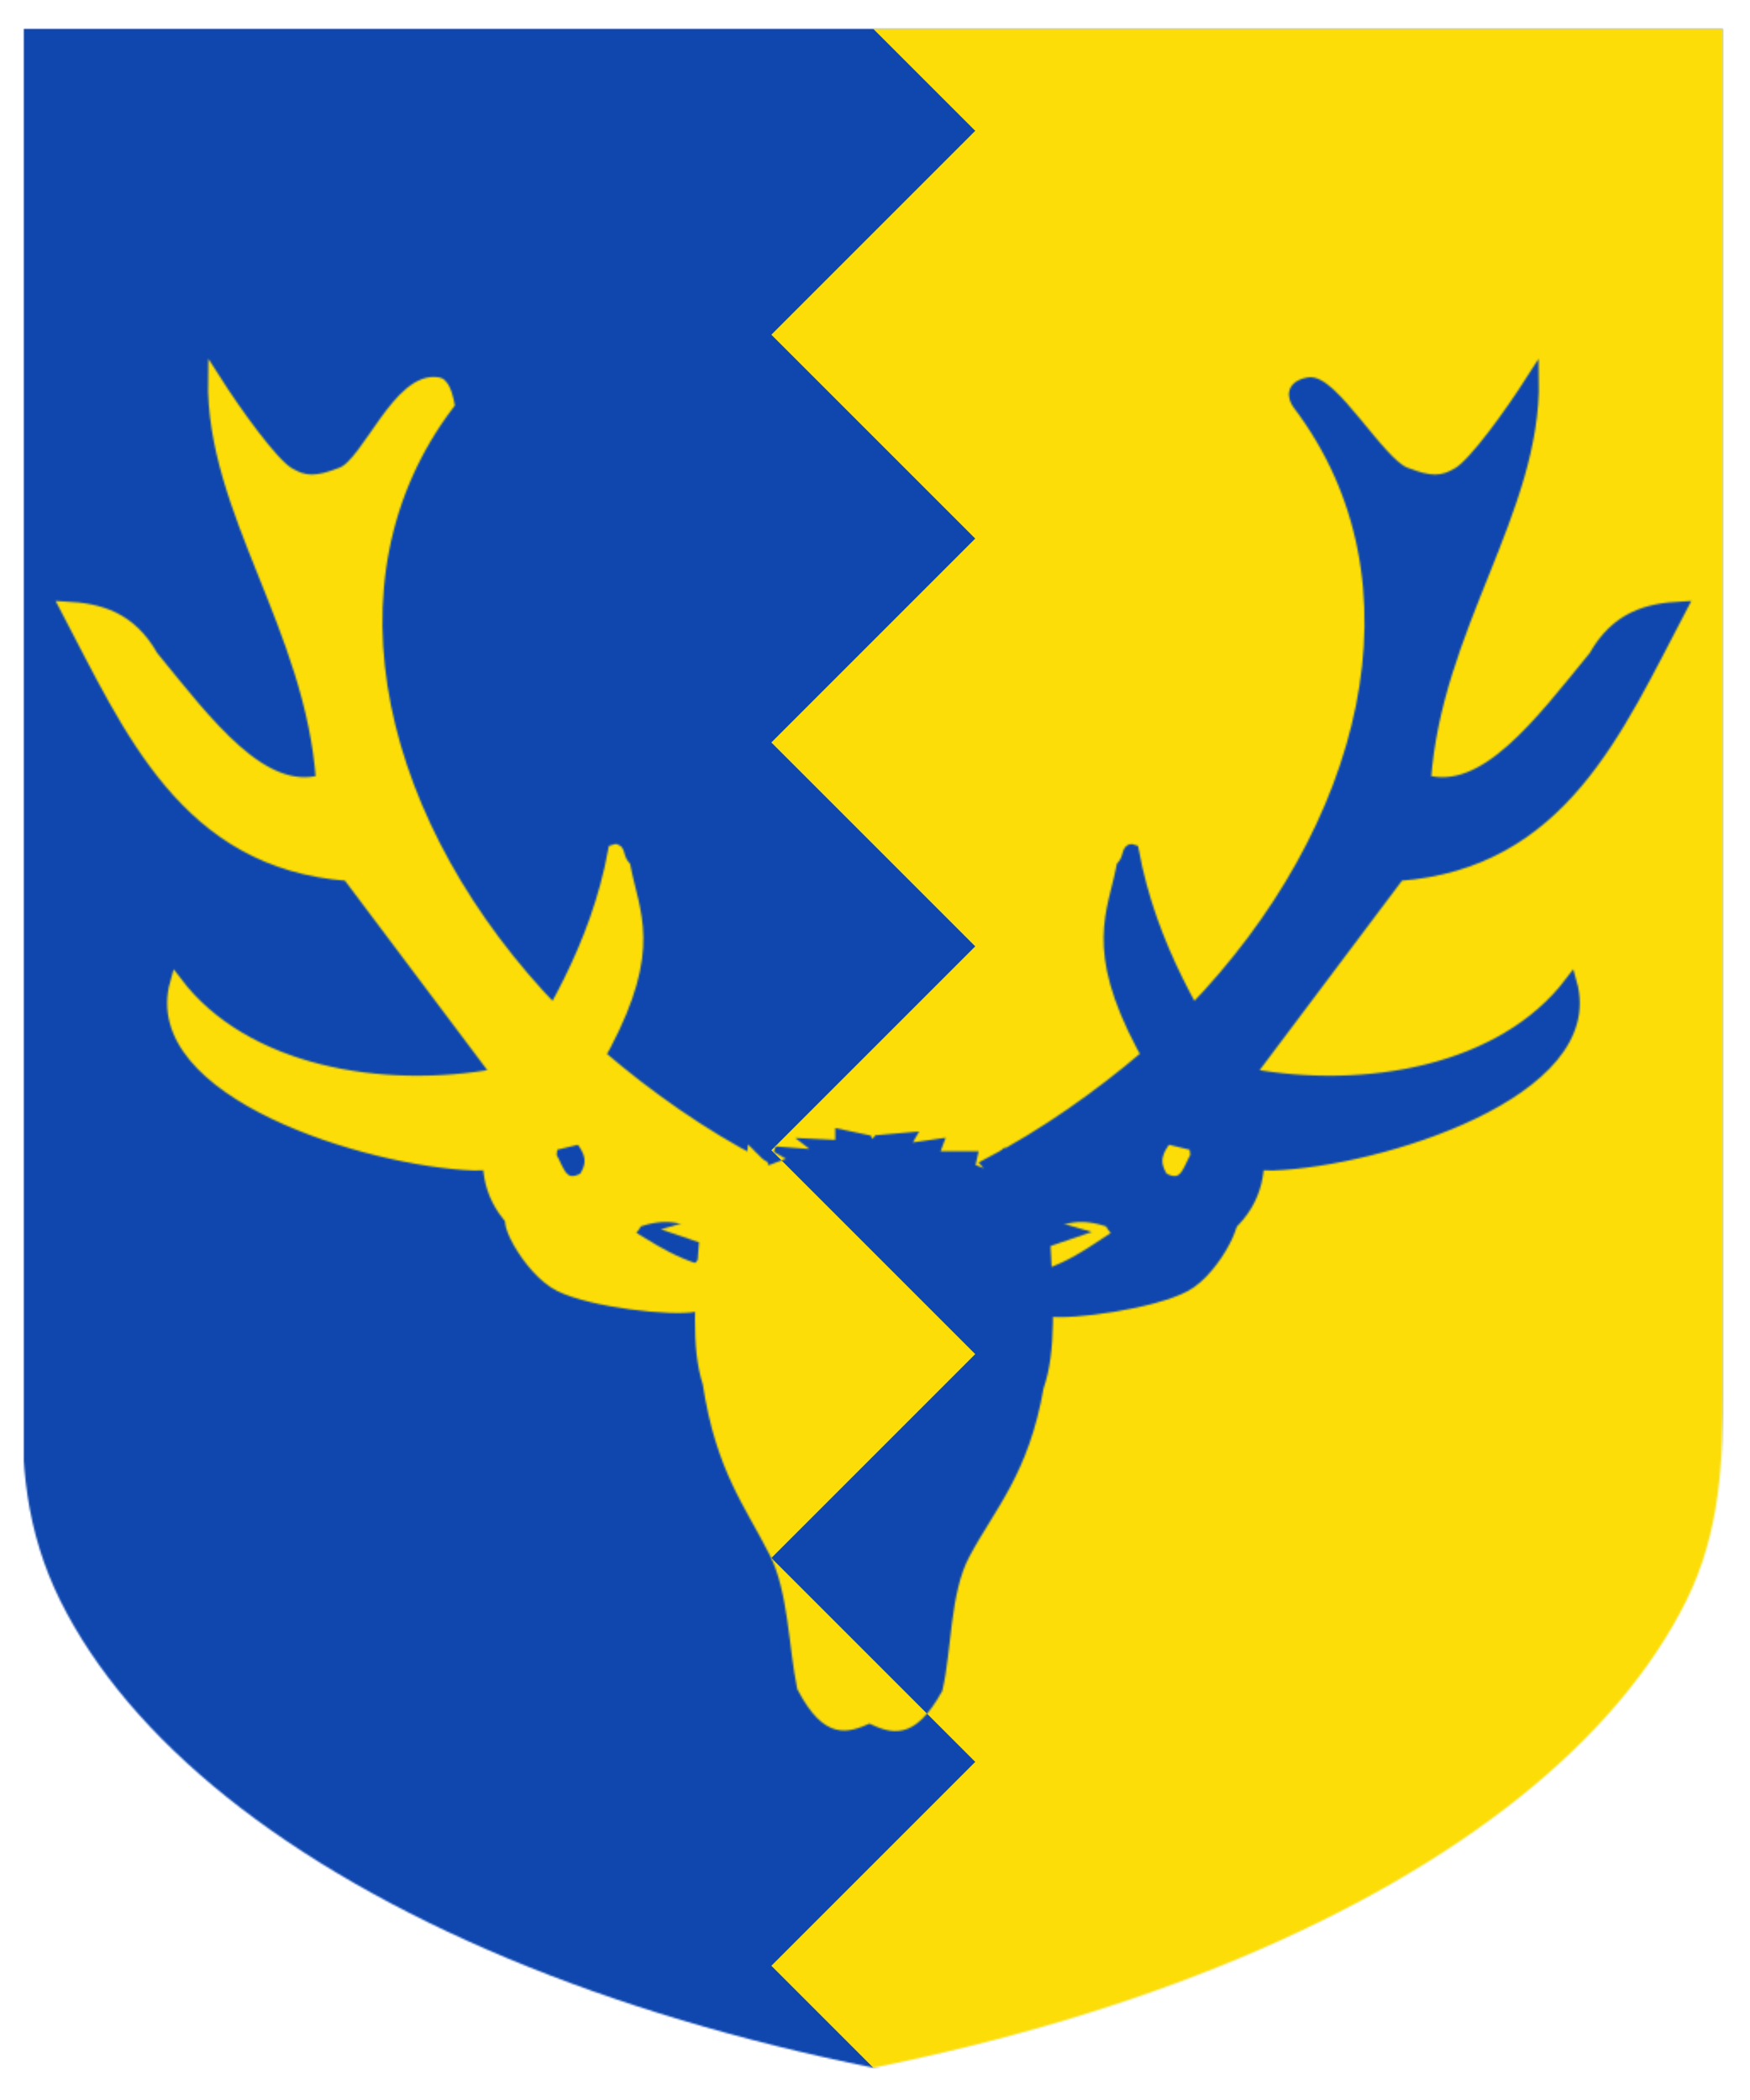 <?xml version="1.0" encoding="utf-8" ?>
    <svg version="1.1"
        baseProfile="full"
        xmlns="http://www.w3.org/2000/svg"
        xmlns:xlink="http://www.w3.org/1999/xlink" 
         xmlns:rdf="http://www.w3.org/1999/02/22-rdf-syntax-ns#"
         xmlns:cc="http://creativecommons.org/ns#"
         xmlns:dc="http://purl.org/dc/elements/1.1/" 
        xmlns:blazonML="http://drawshield.net/blazonML" preserveAspectRatio="xMidYMid meet" height="1200" width="1000" viewBox="0,0,1030,1230 "><defs>
      <filter id="shiny" x="0" y="0" width="150%" height="150%">
      <feGaussianBlur in = "SourceAlpha" stdDeviation = "4" result = "blur1"/>
        <feSpecularLighting result = "specOut" in = "blur1" specularExponent = "20" lighting-color = "#696969">
            <fePointLight x = "300" y = "300" z = "500"/>
        </feSpecularLighting>
        <feComposite result="highlight" in = "SourceGraphic" in2 = "specOut" operator = "arithmetic" k1 = "0" k2 = "1" k3 = "1" k4 = "0"/>
      <feOffset result="offOut" in="SourceGraphic" dx="14" dy="14" />
      <feColorMatrix result = "matrixOut" in = "offOut" type = "matrix" values = "0.2 0 0 0 0 0 0.2 0 0 0 0 0 0.2 0 0 0 0 0 1 0"/>
      <feGaussianBlur result="blurOut" in="matrixOut" stdDeviation="10" />
      <feBlend in="highlight" in2="blurOut" mode="normal"/>
    </filter></defs><g  filter="url(#shiny)" ><g mask="url(#mask4)"><g><g><title>per-pale</title><desc>Division used to fill field</desc><g stroke-width="2" stroke="none" ><g  fill="#0f47af"><rect x='-100' y='-100' width='1200' height='1400' /></g>
<g  fill="#fcdd07"><path fill-rule="evenodd" d="M500,0h500 v1200   h-500.000   l-60.000,-60.000 120.000,-120.000 -60.000,-60.000    l-60.000,-60.000 120.000,-120.000 -60.000,-60.000    l-60.000,-60.000 120.000,-120.000 -60.000,-60.000    l-60.000,-60.000 120.000,-120.000 -60.000,-60.000    l-60.000,-60.000 120.000,-120.000 -60.000,-60.000   z" /></g></g></g><g transform='translate(0,0)'><defs><mask id="mask3" >
<g style="fill:#ffffff;"><g transform=" translate(20,197.046) scale(1.92, 1.92) " >
<title>, a stags</title><g   ><g   ><g   ><g   ><path d="m 132.3,242.7 c 0.667,-2.253 -3.34,-10.84 19.96,-43.97 -53.8,-55.59 -73.94,-131.8 -32.55,-186.4 0,0 -1.013,-5.873 -3.066,-6.249 -11.89,-2.183 -21.51,24.36 -29.44,27.5 -7.932,3.128 -11.6,2.991 -16.56,0 -4.96,-2.991 -15.86,-18.05 -22.69,-28.76 -0.664,40.29 29.81,75.95 33.11,123.1 -18.47,5.167 -35.25,-17.47 -52.13,-38.12 -6.808,-12.07 -16.33,-14.47 -26.37,-15 19.72,37.54 36.72,78.15 86.48,81.87 l 46.01,61.25 c -35.77,6.568 -77.92,-0.741 -98.74,-28.12 -9.427,33.3 58.45,54.39 91.26,55.64 7.045,0.003 4.153,-0.771 4.742,-2.76 z m 19.12,-3.281 c 2.107,-0.48 6.668,-1.6 8.775,-2.102 2.856,3.544 4.831,7.311 1.227,12.5 -7.02,3.727 -8.022,-2.765 -10.43,-6.875 0.555,-9.562 9.737,-21.32 16.56,-33.75 15.92,-30.11 8.855,-40.71 6.134,-54.99 -2.248,-2.496 -1.573,-5.579 -3.066,-5 -5.489,29.96 -20.46,53.27 -31.43,70.62 -6.274,11.84 -15.8,36.3 9.968,50 14.43,1.369 25.2,0.064 28.22,-6.875 8.842,-3.226 15.26,-1.527 20.86,1.875 l 16.56,-19.37 C 197.7,236.7 180.5,224.5 166.5,212.5"  fill-rule="evenodd" stroke="#696969" stroke-width="3.793"  />
<path d="m 367.8,242.7 c -0.667,-2.253 3.34,-10.84 -19.96,-43.97 53.8,-55.59 73.94,-131.8 32.55,-186.4 0,0 -3.904,-4.97 3.066,-6.249 6.97,-1.28 21.51,24.36 29.44,27.5 7.932,3.128 11.6,2.991 16.56,0 4.96,-2.991 15.86,-18.05 22.69,-28.76 0.664,40.29 -29.81,75.95 -33.11,123.1 18.47,5.167 35.25,-17.47 52.13,-38.12 6.808,-12.07 16.33,-14.47 26.37,-15 -19.72,37.54 -36.72,78.15 -86.48,81.87 l -46.01,61.25 c 35.77,6.568 77.92,-0.741 98.74,-28.12 9.427,33.3 -58.45,54.39 -91.26,55.64 -7.045,0.003 -4.153,-0.771 -4.742,-2.76 z m -19.12,-3.281 c -2.107,-0.48 -6.668,-1.6 -8.775,-2.102 -2.856,3.544 -4.831,7.311 -1.227,12.5 7.02,3.727 8.022,-2.765 10.43,-6.875 -0.555,-9.562 -9.737,-21.32 -16.56,-33.75 -15.92,-30.11 -8.855,-40.71 -6.134,-54.99 2.248,-2.496 1.573,-5.579 3.066,-5 5.489,29.96 20.46,53.27 31.43,70.62 6.274,11.84 15.8,36.3 -9.968,50 -14.43,1.369 -25.2,0.064 -28.22,-6.875 -8.842,-3.226 -15.26,-1.527 -20.86,1.875 l -16.56,-19.37 c 17.08,-8.85 34.32,-21.07 48.29,-33.01"  fill-rule="evenodd" stroke="#696969" stroke-width="3.793"  />
</g>
<g   ><path d="m 195.6,276.7 c -12.68,-4.133 -19.08,-11.22 -29.59,-14.89 -10.52,-3.673 -19.83,2.922 -26.03,0.172 -6.193,-2.751 3.276,16.43 13.5,21.47 10.22,5.041 34.84,7.681 41.86,6.316 2.22,-7.011 -0.031,-11.7 0.26,-13.07 z"  fill-rule="evenodd" stroke="#696969" stroke-width="1.797"  />
<path d="m 303.7,278.2 c 12.53,-4.573 18.67,-11.88 29.06,-15.92 10.38,-4.037 19.92,2.228 26.02,-0.737 6.093,-2.965 -2.701,16.54 -12.74,21.93 -10.04,5.394 -35.28,8.82 -42.34,7.7 0.328,-6.929 0.346,-11.62 0.007,-12.98 z"  fill-rule="evenodd" stroke="#696969" stroke-width="1.797"  />
<path d="m 246.2,239.7 c -12.28,-0.079 -23.05,5.272 -31.22,8.051 -6.102,1.365 -10.95,6.952 -17.15,17.09 -1.749,21.66 -2.806,36.75 0.772,47.85 4.035,26.35 12.8,36.97 20.49,52.18 5.795,11.47 5.881,28.96 8.467,41.16 8.033,15.39 14.68,12.76 21.28,9.882 6.543,3.024 13.1,5.803 21.47,-9.404 2.857,-12.14 2.261,-29.82 8.31,-41.16 8.023,-15.04 18.1,-25.26 22.72,-51.52 3.825,-11.02 3.105,-26.13 1.84,-47.82 -5.972,-10.27 -10.69,-15.96 -16.76,-17.47 -8.92,-3.26 -21.04,-8.767 -34.88,-8.764 -0.534,-0.015 -4.111,-0.077 -5.348,-0.085 z"  fill-rule="evenodd" stroke="#696969" stroke-width="1.797"  />
<path d="m 234.7,386.8 3.233,12.84 10.39,9.886 0.254,5.98 0.345,0.003 0.387,-5.973 10.61,-9.651 3.519,-12.77 -14.41,3.757 -14.32,-4.078 z"  fill="#000000" fill-rule="evenodd" stroke="#696969" stroke-width="1.797"  />
<path d="m 257.8,316.9 c 6.382,-26.28 25.23,-28.56 36.5,-33.02"  fill-rule="evenodd" stroke="#696969" stroke-width="1.797"  />
<path d="m 219.6,250.6 c 10.43,4.171 23.43,41.23 29.15,51.99 4.871,-11.38 17.27,-46.64 29.55,-51.43 -7.912,2.597 -23.74,19.4 -29.27,28.76 -7.178,-7.417 -19.8,-26.11 -29.43,-29.32 z"  fill-rule="evenodd" stroke="#696969" stroke-width="1.797"  />
<path d="m 262,381.4 c -5.969,-30.03 -4.139,-56.98 -4.139,-56.98"  fill="#ffffff" fill-rule="evenodd" stroke="#696969" stroke-width="1.797"  />
<path d="m 239.6,316.5 c -6.4,-26.2 -25.2,-28.5 -36.5,-33"  fill-rule="evenodd" stroke="#696969" stroke-width="1.797"  />
<path d="m 235.4,381.1 c 5.969,-30.03 4.139,-56.98 4.139,-56.98"  fill="#ffffff" fill-rule="evenodd" stroke="#696969" stroke-width="1.797"  />
<path d="m 219.6,248.6 -7.275,-7.26 -0.571,8.197 -11.83,-3.848 5.258,10.05 -12.65,0.628 6.978,5.737 -11.62,3.334 11.7,3.968"  fill-rule="evenodd" stroke="#696969" stroke-width="1.797"  />
<path d="m 282.3,249.4 7.275,-7.26 0.571,8.197 11.83,-3.848 -5.258,10.05 12.65,0.628 -6.978,5.737 11.62,3.334 -11.7,3.968"  fill-rule="evenodd" stroke="#696969" stroke-width="1.797"  />
<path d="m 226.9,244.8 -6.908,-3.947 13.32,0.987 -4.441,-3.454 10.36,0.493 0,-3.454 9.375,1.974 0.987,1.974 1.48,-1.974 11.35,-0.987 -1.974,3.454 10.36,-1.48 -1.48,3.947 11.84,0 -0.987,4.441"  fill-rule="evenodd" stroke="#696969" stroke-width="1.797"  />
<g  fill="#ffffff" stroke="#696969" stroke-width="1.797"  ><path d="m 228.9,312.7 -3.639,-5.716 c -6.7,-10.39 -12.34,-13.89 -22.09,-14.64 1.248,6.351 -5.221,28.99 20.86,20.55 l 4.864,-0.189 z"  fill="#ffffff" fill-rule="evenodd" stroke="#696969" stroke-width="1.797"  />
<path d="m 207.9,305.2 c 0.945,4.322 4.388,7.241 7.687,6.517 3.299,-0.724 5.203,-4.816 4.252,-9.137 -0.945,-4.322 -4.388,-7.241 -7.687,-6.517 -3.299,0.724 -5.203,4.816 -4.252,9.137 z"  fill="#000000" fill-rule="nonzero" stroke="#696969" stroke-width="1.797"  />
</g>
<g  fill="#ffffff" stroke="#696969" stroke-width="1.797"  ><path d="m 268.8,312.7 3.639,-5.716 c 6.7,-10.39 12.34,-13.89 22.09,-14.64 -1.248,6.351 5.221,28.99 -20.86,20.55 l -4.864,-0.189 z"  fill="#ffffff" fill-rule="evenodd" stroke="#696969" stroke-width="1.797"  />
<path d="m 289.7,305.2 c -0.945,4.322 -4.388,7.241 -7.687,6.517 -3.299,-0.724 -5.203,-4.816 -4.252,-9.137 0.945,-4.322 4.388,-7.241 7.687,-6.517 3.299,0.724 5.203,4.816 4.252,9.137 z"  fill="#000000" fill-rule="nonzero" stroke="#696969" stroke-width="1.797"  />
</g>
</g>
</g>
</g>
</g>
</g>
</g>
</mask>
</defs><g mask="url(#mask3)"  ><g stroke-width="2" stroke="none" ><g  fill="#fcdd07"><rect x='-100' y='-100' width='1200' height='1400' /></g>
<g  fill="#0f47af"><path fill-rule="evenodd" d="M500,0h500 v1200   h-500.000   l-60.000,-60.000 120.000,-120.000 -60.000,-60.000    l-60.000,-60.000 120.000,-120.000 -60.000,-60.000    l-60.000,-60.000 120.000,-120.000 -60.000,-60.000    l-60.000,-60.000 120.000,-120.000 -60.000,-60.000    l-60.000,-60.000 120.000,-120.000 -60.000,-60.000   z" /></g></g></g></g></g></g><defs><mask id="mask4" >
<path fill="#FFFFFF" d="m 0,0 v 800 c -2.506,43.111 1.234,84.335 21.49,125.136 20.255,40.801 53.478,79.986 98.039,115.636 44.562,35.649 100.449,67.752 164.923,94.734 64.475,26.983 137.516,48.837 215.548,64.493 78.031,-15.656 151.073,-37.511 215.548,-64.493 64.475,-26.983 120.362,-59.085 164.923,-94.734 44.562,-35.65 77.784,-74.834 98.039,-115.636 C 998.766,884.335 1000.145,841.931 1000,800 V 0 Z" />
</mask>
</defs></g></svg>
